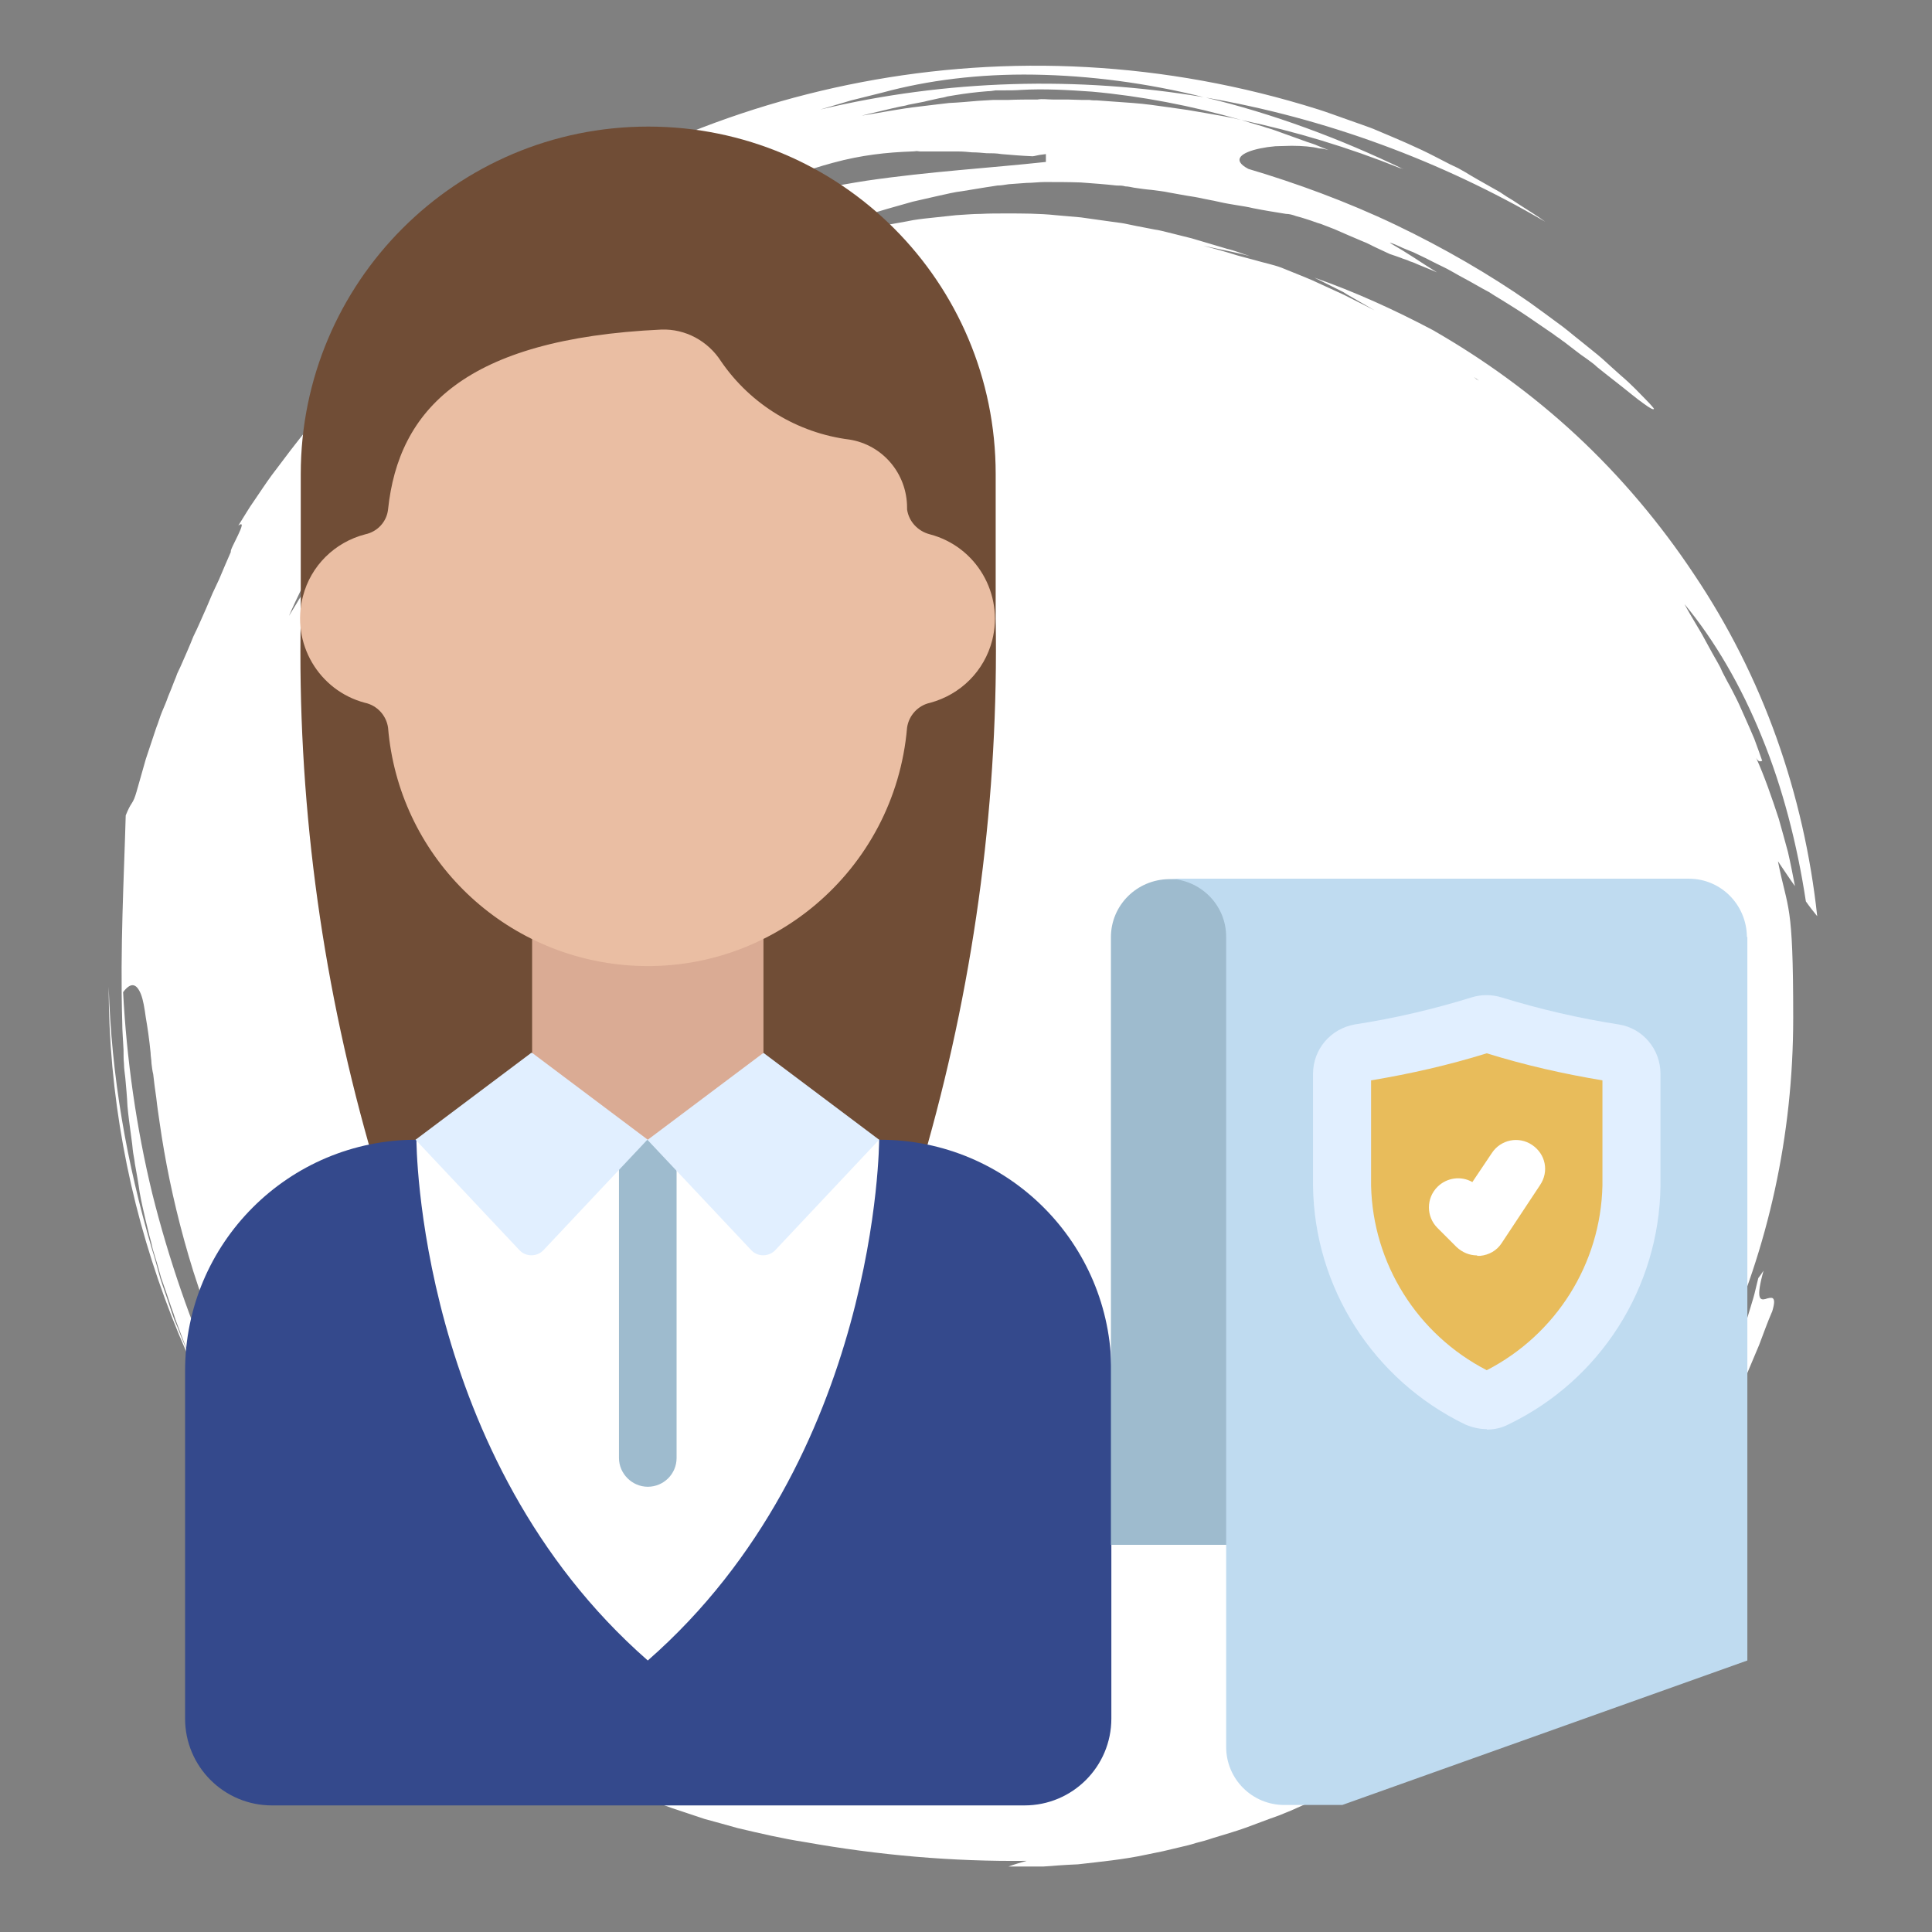 <?xml version="1.0" encoding="UTF-8"?>
<svg xmlns="http://www.w3.org/2000/svg" version="1.1" viewBox="0 0 442.6 442.6">
  <rect x="0" y="0" width="442.6" height="442.6" fill="#808080" stroke="none"/>
  <!-- Generator: Adobe Illustrator 28.6.0, SVG Export Plug-In . SVG Version: 1.2.0 Build 709)  -->
  <g>
    <g id="Calque_1">
      <path d="M308.5,67.4c2.1,1.2,4.3,2.5,6.4,3.7,0,0-3.5-1.8-7.1-3.6l-7.2-3.3c-2.3-1-4.7-1.9-7.1-2.9-1.9-.7-4-1.1-6-1.7-1-.3-2-.5-3-.8l-1.1-.3c-2.5-.8-5.1-1.5-7.7-2.2,3.5.8,7.1,1.4,10.7,2.4-.9-.3-1.8-.6-2.6-.9-.9-.3-1.8-.6-2.7-.8-1.8-.5-3.6-1.1-5.4-1.6-.9-.3-1.8-.5-2.7-.8l-2.8-.7-2.8-.7c-.9-.2-1.9-.5-2.8-.6-1.9-.4-3.8-.7-5.6-1.1-.9-.2-1.9-.4-2.8-.5l-2.9-.4-5.7-.8c-1.9-.2-3.8-.3-5.7-.5-3.8-.4-7.6-.4-11.5-.4-1.9,0-3.8,0-5.7.1-1.9,0-3.8.2-5.7.3-1.9.2-3.8.4-5.6.6-1.9.2-3.8.4-5.6.8-3.7.7-7.3,1.2-10.9,2.2,0,0-.2,0-.3,0-5.3.9-10.5,2.1-15.7,3.4.2-.3,1-.6,1.9-.9,1.6-.5,3.5-1.1,3.4-1.7,7.5-3.1,15.3-5.4,22.9-7.5,1.9-.4,3.8-.9,5.7-1.3,1.9-.4,3.8-.9,5.6-1.1,1.9-.3,3.7-.6,5.5-.9.9-.1,1.8-.3,2.6-.4.9,0,1.8-.2,2.6-.3,1.4-.1,2.8-.2,4.1-.3,1.4,0,2.8-.2,4.1-.2,2.8,0,5.5,0,8.3.1,2.7.2,5.5.4,8.2.7.7,0,1.4,0,2,.2.7,0,1.4.2,2,.3,1.4.2,2.7.4,4,.5,1.3.2,2.7.3,4,.6,1.3.2,2.6.5,3.9.7,1.3.2,2.6.4,3.9.7l1,.2,1,.2c.7.1,1.3.3,1.9.4,1.3.3,2.6.5,3.8.7s2.6.4,3.8.7c2.5.5,5,.9,7.5,1.3.7,0,1.5.2,2.3.5.8.2,1.8.5,2.7.8,1,.3,1.9.7,3,1,1,.4,2.1.8,3.1,1.2,2.1.9,4.3,1.9,6.5,2.8,1.1.4,2.1,1,3.2,1.5,1,.5,2,.9,3,1.4.9.3,1.8.6,2.6.9.4.2.9.3,1.4.5.4.2.9.4,1.3.5,1.8.8,3.7,1.5,5.5,2.3-1.8-1.1-3.6-2.3-5.3-3.4-.9-.6-1.8-1.1-2.7-1.7l-2.7-1.6c-.3-.2.5,0,2.2.8.8.4,1.9.8,3.1,1.3,1.2.6,2.6,1.2,4.1,2s3.2,1.5,4.9,2.5c1.7,1,3.5,1.9,5.4,3,.9.5,1.9,1.1,2.9,1.6.9.6,1.9,1.2,2.9,1.8,1.9,1.2,3.9,2.4,5.8,3.7,1.9,1.3,3.8,2.6,5.7,3.9.5.3.9.7,1.4,1,.5.3.9.7,1.4,1l2.6,2c.9.7,1.7,1.3,2.6,1.9.8.6,1.7,1.2,2.4,1.9,1.5,1.2,3,2.4,4.3,3.4,2.7,2.1,4.8,3.9,6.4,5,1.5,1.1,2.3,1.5,2.3,1.1,0,0-.6-.8-1.9-2.1-1.3-1.3-3.1-3.3-5.7-5.5-1.2-1.1-2.6-2.3-4.1-3.7-.8-.7-1.5-1.3-2.4-2s-1.7-1.4-2.6-2.1c-1.8-1.4-3.6-3-5.6-4.4-2-1.5-4.1-3-6.3-4.6-8.9-6.2-19.5-12.4-30.6-17.7-11.1-5.3-22.9-9.6-33.7-12.8-4-2.1-1.6-3.8,2.7-4.7.5-.1,1.1-.2,1.7-.3s1.2-.1,1.8-.2c1.2,0,2.5-.1,3.7-.1,2.4,0,4.8.2,6.3.6.7,0,1.5.2,2.2.4l-2.5-1c-.8-.4-1.7-.6-2.5-.9-1.7-.6-3.3-1.2-5-1.8l-2.5-.9c-.8-.3-1.7-.5-2.5-.8-1.7-.5-3.4-1-5-1.5-2.7-.7-5.5-1.1-8.2-1.6l-4.1-.7c-.7-.1-1.4-.2-2.1-.3l-2.1-.3c-2.8-.4-5.6-.8-8.3-1-2.8-.2-5.6-.4-8.3-.6-.6,0-1.1,0-1.7-.1h-1.7s-3.4-.1-3.4-.1h-3.4c-1.1,0-2.3-.2-3.4,0-2.3,0-4.5,0-6.8.1-1.1,0-2.3,0-3.4,0l-3.4.2c-2.3.2-4.5.4-6.7.5-2.3.3-4.5.5-6.7.8-4.5.5-8.9,1.4-13.3,2.1,2.3-.6,4.7-1.1,7.1-1.7l1.8-.4c.6-.1,1.2-.2,1.8-.4,1.2-.2,2.4-.5,3.6-.7,1.1-.3,2.3-.5,3.5-.8.6-.1,1.2-.2,1.8-.4.6-.1,1.2-.2,1.8-.3,2.4-.4,4.9-.7,7.4-.9.6,0,1.3-.1,1.9-.2.7,0,1.3,0,1.9,0,1.3,0,2.6,0,3.9-.1,5.3-.3,10.7,0,16.3.4,11.1,1,22.7,3.2,34.2,6.5,12.4,2.6,24.6,6.3,36.3,11,.3,0,.6.2.9.3-14.5-7-30-12.8-45.6-16.5-29.1-4.9-59.2-4.1-88.1,2.8,2.4-.7,4.7-1.4,7.1-2.1,2.4-.6,4.8-1.2,7.2-1.8,10.3-2.8,22.1-4.3,34.7-4.1,12.6.2,25.9,1.9,39,5.2,27.7,4.7,54.3,14.6,78.1,28.5-1.9-1.4-3.9-2.6-5.9-3.9-1-.7-2-1.3-3-1.9-.5-.3-1-.7-1.5-1s-1.1-.6-1.6-.9c-2.1-1.2-4.3-2.4-6.4-3.7-.5-.3-1.1-.6-1.6-.9l-1.7-.8-3.3-1.7c-4.4-2.3-9-4.2-13.5-6.1-1.1-.5-2.3-.9-3.4-1.3-1.1-.4-2.3-.8-3.4-1.2-2.3-.8-4.4-1.6-6.6-2.3C231.1,2.7,158.8,19.3,107.1,59.5c-1.4,1.5-2.8,2.9-4.2,4.3-.7.7-1.4,1.4-2.1,2.2l-2.1,2.2c-1.4,1.4-2.8,2.8-4.2,4.2-1.4,1.4-2.7,2.8-4.1,4.1-.8.8-1.6,1.6-2.4,2.4-.8.8-1.6,1.7-2.4,2.5-1.6,1.7-3.3,3.4-4.9,5.1-3.2,3.6-6.5,7.1-9.5,10.9-3.2,3.7-6,7.6-8.9,11.4-1.4,1.9-2.7,3.9-4,5.8-.7,1-1.3,1.9-1.9,2.9-.6,1-1.2,1.9-1.8,2.9,2.6-1.9-2.2,5.7-1.7,6-.9,2.1-1.8,4.1-2.7,6.3-.5,1.1-1,2.1-1.5,3.2-.5,1.1-.9,2.2-1.4,3.3-1,2.2-1.9,4.4-3,6.6-.9,2.3-1.9,4.5-2.9,6.8-.3.6-.5,1.1-.8,1.7-.2.6-.4,1.1-.7,1.8-.4,1.1-.9,2.3-1.4,3.5-.4,1.2-.9,2.3-1.4,3.5s-.8,2.4-1.3,3.6c-.4,1.2-.8,2.4-1.2,3.6l-.6,1.8-.3.9-.3.9c-.7,2.5-1.4,4.9-2.1,7.4-.4,1.4-.7,2.1-1.1,2.7s-.8,1.3-1.4,2.8c-.4,14.3-1.3,30.3-.8,47.3,0,2.1.2,4.2.3,6.4,0,1.1,0,2.2.1,3.2,0,1.1.2,2.2.3,3.2.2,2.2.4,4.3.5,6.5.2,2.2.5,4.4.8,6.6s.3,2.2.4,3.3c.1,1.1.4,2.2.5,3.3.4,2.2.8,4.4,1.1,6.6.4,2.2.9,4.4,1.4,6.5l.8,3.3c.3,1.1.6,2.2.8,3.2.7,2.2,1.3,4.3,1.9,6.5.8,2.2,1.5,4.3,2.2,6.4.4,1.1.8,2.2,1.1,3.2.4,1.1.8,2.1,1.2,3.2.8,2.1,1.6,4.3,2.5,6.4-.9-2-1.7-4.1-2.6-6.2-.4-1.1-.8-2.1-1.3-3.2-.4-1.1-.8-2.2-1.1-3.2-.7-2.2-1.5-4.3-2.2-6.5-.6-2.2-1.2-4.5-1.9-6.7-5.8-19.7-9.3-39.7-9.9-60.1,0,24.8,4.6,48.9,12.8,71.3,4.1,11.2,9.1,22,15.1,32.3,1.5,2.6,3,5.1,4.6,7.6,1.6,2.5,3.3,5,4.9,7.5,1.8,2.4,3.5,4.8,5.3,7.2,1.8,2.4,3.8,4.7,5.6,7,7.4,8.8,15.5,16.7,24.1,23.8,2.2,1.8,4.3,3.5,6.5,5.1,1.1.8,2.3,1.6,3.4,2.4s2.2,1.6,3.4,2.3c2.3,1.5,4.6,3,6.9,4.5,2.3,1.4,4.7,2.7,7.1,4.1,9.5,5.2,19.3,9.6,29.3,13.1,2.5.8,5,1.7,7.5,2.5,2.6.7,5.1,1.4,7.6,2.1,5.1,1.2,10.2,2.4,15.4,3.2,16.8,3,33.8,4.5,50.8,4.3-1.4.4-2.8.8-4.2,1.3h4c1.3,0,2.6,0,4,0,2.6-.2,5.3-.4,7.9-.5,5.2-.6,10.5-1.1,15.6-2.2,1.3-.3,2.6-.5,3.9-.8,1.3-.3,2.6-.6,3.8-.9,1.3-.3,2.6-.6,3.8-1l1.9-.5c.7-.2,1.3-.4,1.9-.6,2.6-.8,5.1-1.5,7.6-2.4,2.5-.9,5-1.9,7.6-2.8.9-.4,1.8-.7,2.7-1.1.9-.4,1.8-.8,2.7-1.2,10.2-4.5,19.7-9.7,28.5-15.4,8.8-5.7,17-12,24.8-18.8l2.9-2.6c1-.9,1.9-1.7,2.8-2.6,1.9-1.8,3.7-3.6,5.6-5.4,1.8-1.9,3.5-3.8,5.3-5.7.9-.9,1.7-1.9,2.6-3,.8-1,1.7-2,2.6-3,6.8-8.1,13.1-16.9,18.8-26.6l2-3.6c.7-1.2,1.4-2.4,1.9-3.7,1.2-2.5,2.4-4.9,3.6-7.5l3.2-7.6c1-2.6,1.9-5.2,3-7.7.6-2,.5-2.7.1-3-.4-.2-1.1,0-1.7.2-1.2.3-2.2,0-.4-6.5-.4.6-.8,1.2-1.2,1.7-.3,1.2-.6,2.5-.9,3.7-.3,1.2-.7,2.3-1,3.4-.7,2.2-1.3,4.3-1.9,6.2-1.4,3.6-2.7,6.3-3.8,7.4-1.4.8-1.4-1.1-.7-4.5,10.5-23.1,16.3-48.7,16.3-75.8s-1.2-24.3-3.5-35.9c.2.3.4.6.6.9,1.1,1.6,2.2,3.3,3.3,4.8-.5-2.6-1-5.2-1.6-7.8-.7-2.6-1.4-5.1-2.1-7.6-1.6-4.9-3.3-9.8-5.2-14,.6,1.1,1,.8,1.4.7-.6-1.7-1.2-3.4-1.8-5-.7-1.6-1.3-3.1-2-4.6s-1.3-3-2-4.4c-.7-1.4-1.4-2.8-2.2-4.2-.4-.7-.7-1.4-1.1-2.1l-.5-1.1-.6-1.1c-.8-1.4-1.6-2.8-2.4-4.3-.4-.7-.8-1.5-1.2-2.2s-.9-1.5-1.3-2.2c-.9-1.5-1.8-3-2.7-4.7,6.9,8.3,13,18.8,17.7,30.4,4.8,11.7,8.1,24.6,10.1,37.7.9,1.3,1.8,2.4,2.6,3.4-1.5-13.9-4.6-27.6-9.3-40.8-4.7-13.2-11.1-25.9-18.9-37.5-7.7-11.6-16.8-22.4-26.9-31.8-10.1-9.4-21.3-17.5-33-24.2-8.7-4.6-17.7-8.7-27.1-12,2.2,1.1,4.4,2.2,6.6,3.3h0ZM72.2,128.5c1.1-2,2.1-4,3.1-6,.5-1,1-2,1.6-3l1.7-2.9,1.7-2.9.8-1.5.9-1.4c1.2-1.9,2.5-3.8,3.8-5.7,1.3-1.9,2.7-3.7,4.1-5.6.7-.9,1.4-1.9,2.2-2.8.8-.9,1.6-1.8,2.4-2.7,4.9-6.2,10.9-12,17.2-17.6,3.3-2.7,6.5-5.5,10.1-8,.9-.6,1.8-1.3,2.6-1.9.9-.6,1.8-1.3,2.7-1.9,1.9-1.2,3.7-2.4,5.6-3.6,7.5-4.6,15.4-8.8,23.7-12.3l3.1-1.3c1-.4,2.1-.8,3.1-1.2,2.1-.8,4.2-1.6,6.3-2.3,2.2-.7,4.3-1.4,6.4-2,1.1-.4,2.2-.7,3.2-1l3.3-.8c3-1,6-2,9-2.8,6.6-1.8,12.4-2.4,18.1-2.6.8,0,1.7-.2,2.6-.3-.5,0-1,.2-1.5.3h7.9c.5,0,1.1,0,1.6,0,1.1,0,2.2.1,3.2.2,1.1,0,2.2.1,3.3.2,1.1,0,2.3,0,3.4.2,2.3.2,4.7.4,7.2.5,0,0,.7-.1,1.5-.3.7-.1,1.5-.2,1.5-.2v1.8c-12.9,1.4-26.8,2.2-41.1,4.3-14.2,2.2-28.6,5.8-41.3,11.8-1,.5-2.1,1-3.1,1.5-.5.3-1,.5-1.5.8l-1.5.8c-2,1.1-4.1,2.1-6.1,3.2-2,1.1-4,2.3-6,3.4-1,.6-2,1.1-3,1.8-1,.6-1.9,1.2-2.9,1.9l-2.9,1.9-1.5.9-1.4,1c-1.9,1.4-3.8,2.7-5.7,4.1-1.9,1.4-3.7,2.9-5.5,4.3-.9.8-1.9,1.4-2.7,2.2l-2.6,2.3-2.6,2.3c-.4.4-.9.8-1.3,1.1l-1.2,1.2c-1.7,1.6-3.3,3.2-5,4.9-1.6,1.7-3.1,3.4-4.7,5.1-1.6,1.7-3,3.4-4.5,5.2-3,3.5-5.6,7.2-8.2,10.9-1.2,1.9-2.4,3.8-3.6,5.6-.6,1-1.2,1.9-1.7,2.8-.5,1-1.1,1.9-1.6,2.9-.7,1.2-1.5,2.5-2.4,3.8-.9,1.3-1.8,2.7-2.7,4.1-.9,1.4-1.9,2.8-2.8,4.1-.8,1.4-1.6,2.6-2.3,3.8,1.9-4.4,4-8.4,5.9-12.5h0ZM95.6,370.4c-.5-.3-1.1-.6-1.7-1-.3-.2-.6-.4-.9-.5-.3-.2-.6-.4-.9-.6-1.3-.9-2.6-1.9-4.1-3-.7-.6-1.5-1.1-2.2-1.7-.8-.6-1.5-1.3-2.3-1.9-1.5-1.4-3.1-2.8-4.7-4.3-6.2-6.2-12.6-13.8-17.8-21.3-5.1-7.5-9.2-14.9-11.5-20-5.7-12.9-10.8-27.4-14.6-42.6-3.7-15.2-5.9-31-6.7-46.2,1.8-2.4,3.1-2,4.1.5.5,1.3.8,3.1,1.1,5.3.4,2.3.8,5,1.1,8.1,0,.8.2,1.6.2,2.4.1.8.2,1.7.4,2.5.2,1.7.4,3.5.7,5.4.2,1.9.5,3.8.8,5.9.3,2,.6,4.1,1,6.3,1.5,8.6,3.7,18,6.7,27.6,3,9.5,7,19.2,11.6,28.2.6,1.1,1.2,2.3,1.8,3.4.3.6.6,1.1.9,1.7l.4.8.5.8c1.3,2.1,2.6,4.2,3.8,6.4.6,1.1,1.3,2,2,3,.7,1,1.4,2,2,3s1.3,1.9,2,2.9,1.4,1.8,2.1,2.7,1.4,1.8,2.1,2.6c.7.9,1.4,1.7,2.1,2.5,1.5,1.6,2.8,3.2,4.2,4.6.4.4.7.8,1,1.1.4.4.7.7,1.1,1,.7.7,1.4,1.3,2.1,2,1.4,1.3,2.7,2.5,4,3.6,2.7,2.1,5.2,3.9,7.4,5.3,2.3,1.3,4.4,2.3,6.1,2.8.7,3.2-1.7,3.1-6.1.8h.1ZM338.1,86.7c-.1,0-.3-.2-.4-.3.4.3.8.5,1.1.8-.2-.1-.4-.3-.7-.4Z" fill="#fff"/>
      <g>
        <path d="M84.5,262.2c-11.1-39.2-16.4-79.8-15.6-120.6v-33c0-43.9,35.6-79.6,79.6-79.6s79.6,35.6,79.6,79.6v33c.7,40.7-4.6,81.4-15.6,120.6h-127.8Z" fill="#704d36"/>
        <path d="M95.4,261.1c-29.3,0-53,23.7-53,53v79.6c0,11,8.9,19.9,19.9,19.9h172.4c11,0,19.9-8.9,19.9-19.9v-79.6c0-29.3-23.7-53-53-53h-106.1Z" fill="#34498c"/>
        <path d="M287.6,201.4v152.5h-33.1v-139.2c0-7.3,5.9-13.2,13.3-13.3h19.9Z" fill="#9ebbce"/>
        <path d="M400.3,214.7v165.7l-92.8,33.1h-13.3c-7.3,0-13.3-5.9-13.3-13.3v-185.6c0-7.3-5.9-13.2-13.3-13.3h119.3c7.3,0,13.2,5.9,13.3,13.3Z" fill="#bfdbf0"/>
        <path d="M373.8,245.9v25.7c-.4,20.8-12.4,39.6-31.1,48.7-1.3.6-2.8.6-4.1,0-18.7-9.1-30.7-27.9-31.1-48.7v-25.7c0-2.3,1.6-4.3,3.9-4.7,9.4-1.5,18.7-3.6,27.8-6.4.9-.3,1.9-.3,2.8,0,9.1,2.8,18.4,4.9,27.8,6.4,2.3.4,3.9,2.4,3.9,4.7Z" fill="#e8bc5b"/>
        <path d="M201.4,261.1s0,72.9-53,119.3c-53-46.4-53-119.3-53-119.3h106.1Z" fill="#fff"/>
        <path d="M338.4,287.6c-1.8,0-3.4-.7-4.7-1.9l-4.4-4.4c-2.6-2.6-2.6-6.8,0-9.4,2.1-2.1,5.4-2.6,8-1.1l4.5-6.7c2-3,6.1-3.9,9.2-1.8s3.9,6.1,1.8,9.2l-8.8,13.3c-1.1,1.7-2.9,2.7-4.9,2.9-.2,0-.5,0-.7,0h0Z" fill="#fff"/>
        <path d="M340.6,327.4c-1.7,0-3.4-.4-5-1.1-21-10.2-34.5-31.3-34.8-54.6v-25.7c0-5.6,4-10.3,9.5-11.3,9.1-1.4,18.1-3.5,26.8-6.2,2.2-.7,4.7-.7,6.9,0,8.8,2.7,17.8,4.8,26.9,6.2,5.5.9,9.5,5.7,9.5,11.3v25.7c-.3,23.3-13.8,44.5-34.8,54.6-1.5.8-3.2,1.2-5,1.2ZM314.1,247.5v24.1c.4,17.9,10.6,34.1,26.5,42.3,15.9-8.2,26.1-24.4,26.5-42.3v-24.1c-9-1.5-17.8-3.5-26.5-6.2-8.7,2.7-17.5,4.7-26.5,6.2Z" fill="#e1efff"/>
        <path d="M155,261.1v72.9c0,3.7-3,6.6-6.6,6.6s-6.6-3-6.6-6.6v-72.9h13.3Z" fill="#9ebbce"/>
        <path d="M174.9,241.2l26.5,19.9-23.8,25.3c-1.4,1.5-3.9,1.6-5.4.1,0,0,0,0-.1-.1l-23.8-25.3-23.8,25.3c-1.4,1.5-3.9,1.6-5.4.1,0,0,0,0-.1-.1l-23.8-25.3,26.5-19.9h53Z" fill="#e1efff"/>
        <path d="M174.9,215.1v26.1l-26.5,19.9-26.5-19.9v-26.1h53Z" fill="#daab94"/>
        <path d="M207.8,116.7c.4,2.8,2.5,5,5.2,5.7,10.7,2.8,17,13.7,14.3,24.3-1.8,7-7.2,12.4-14.2,14.3-2.8.6-4.9,2.9-5.3,5.7-2.8,32.8-31.6,57.2-64.5,54.4-29-2.5-52-25.4-54.4-54.4-.4-2.8-2.5-5.1-5.3-5.7-10.6-2.8-17-13.7-14.2-24.4,1.8-7,7.3-12.4,14.3-14.2,2.8-.6,4.9-2.9,5.2-5.7,2.4-22.8,17.5-39.1,62.6-41.2,5.5-.2,10.7,2.6,13.7,7.3,6.8,9.9,17.5,16.4,29.4,17.9,7.6,1.2,13.2,7.8,13.2,15.6v.5Z" fill="#eabea3"/>
      </g>
    </g>
  </g>
</svg>